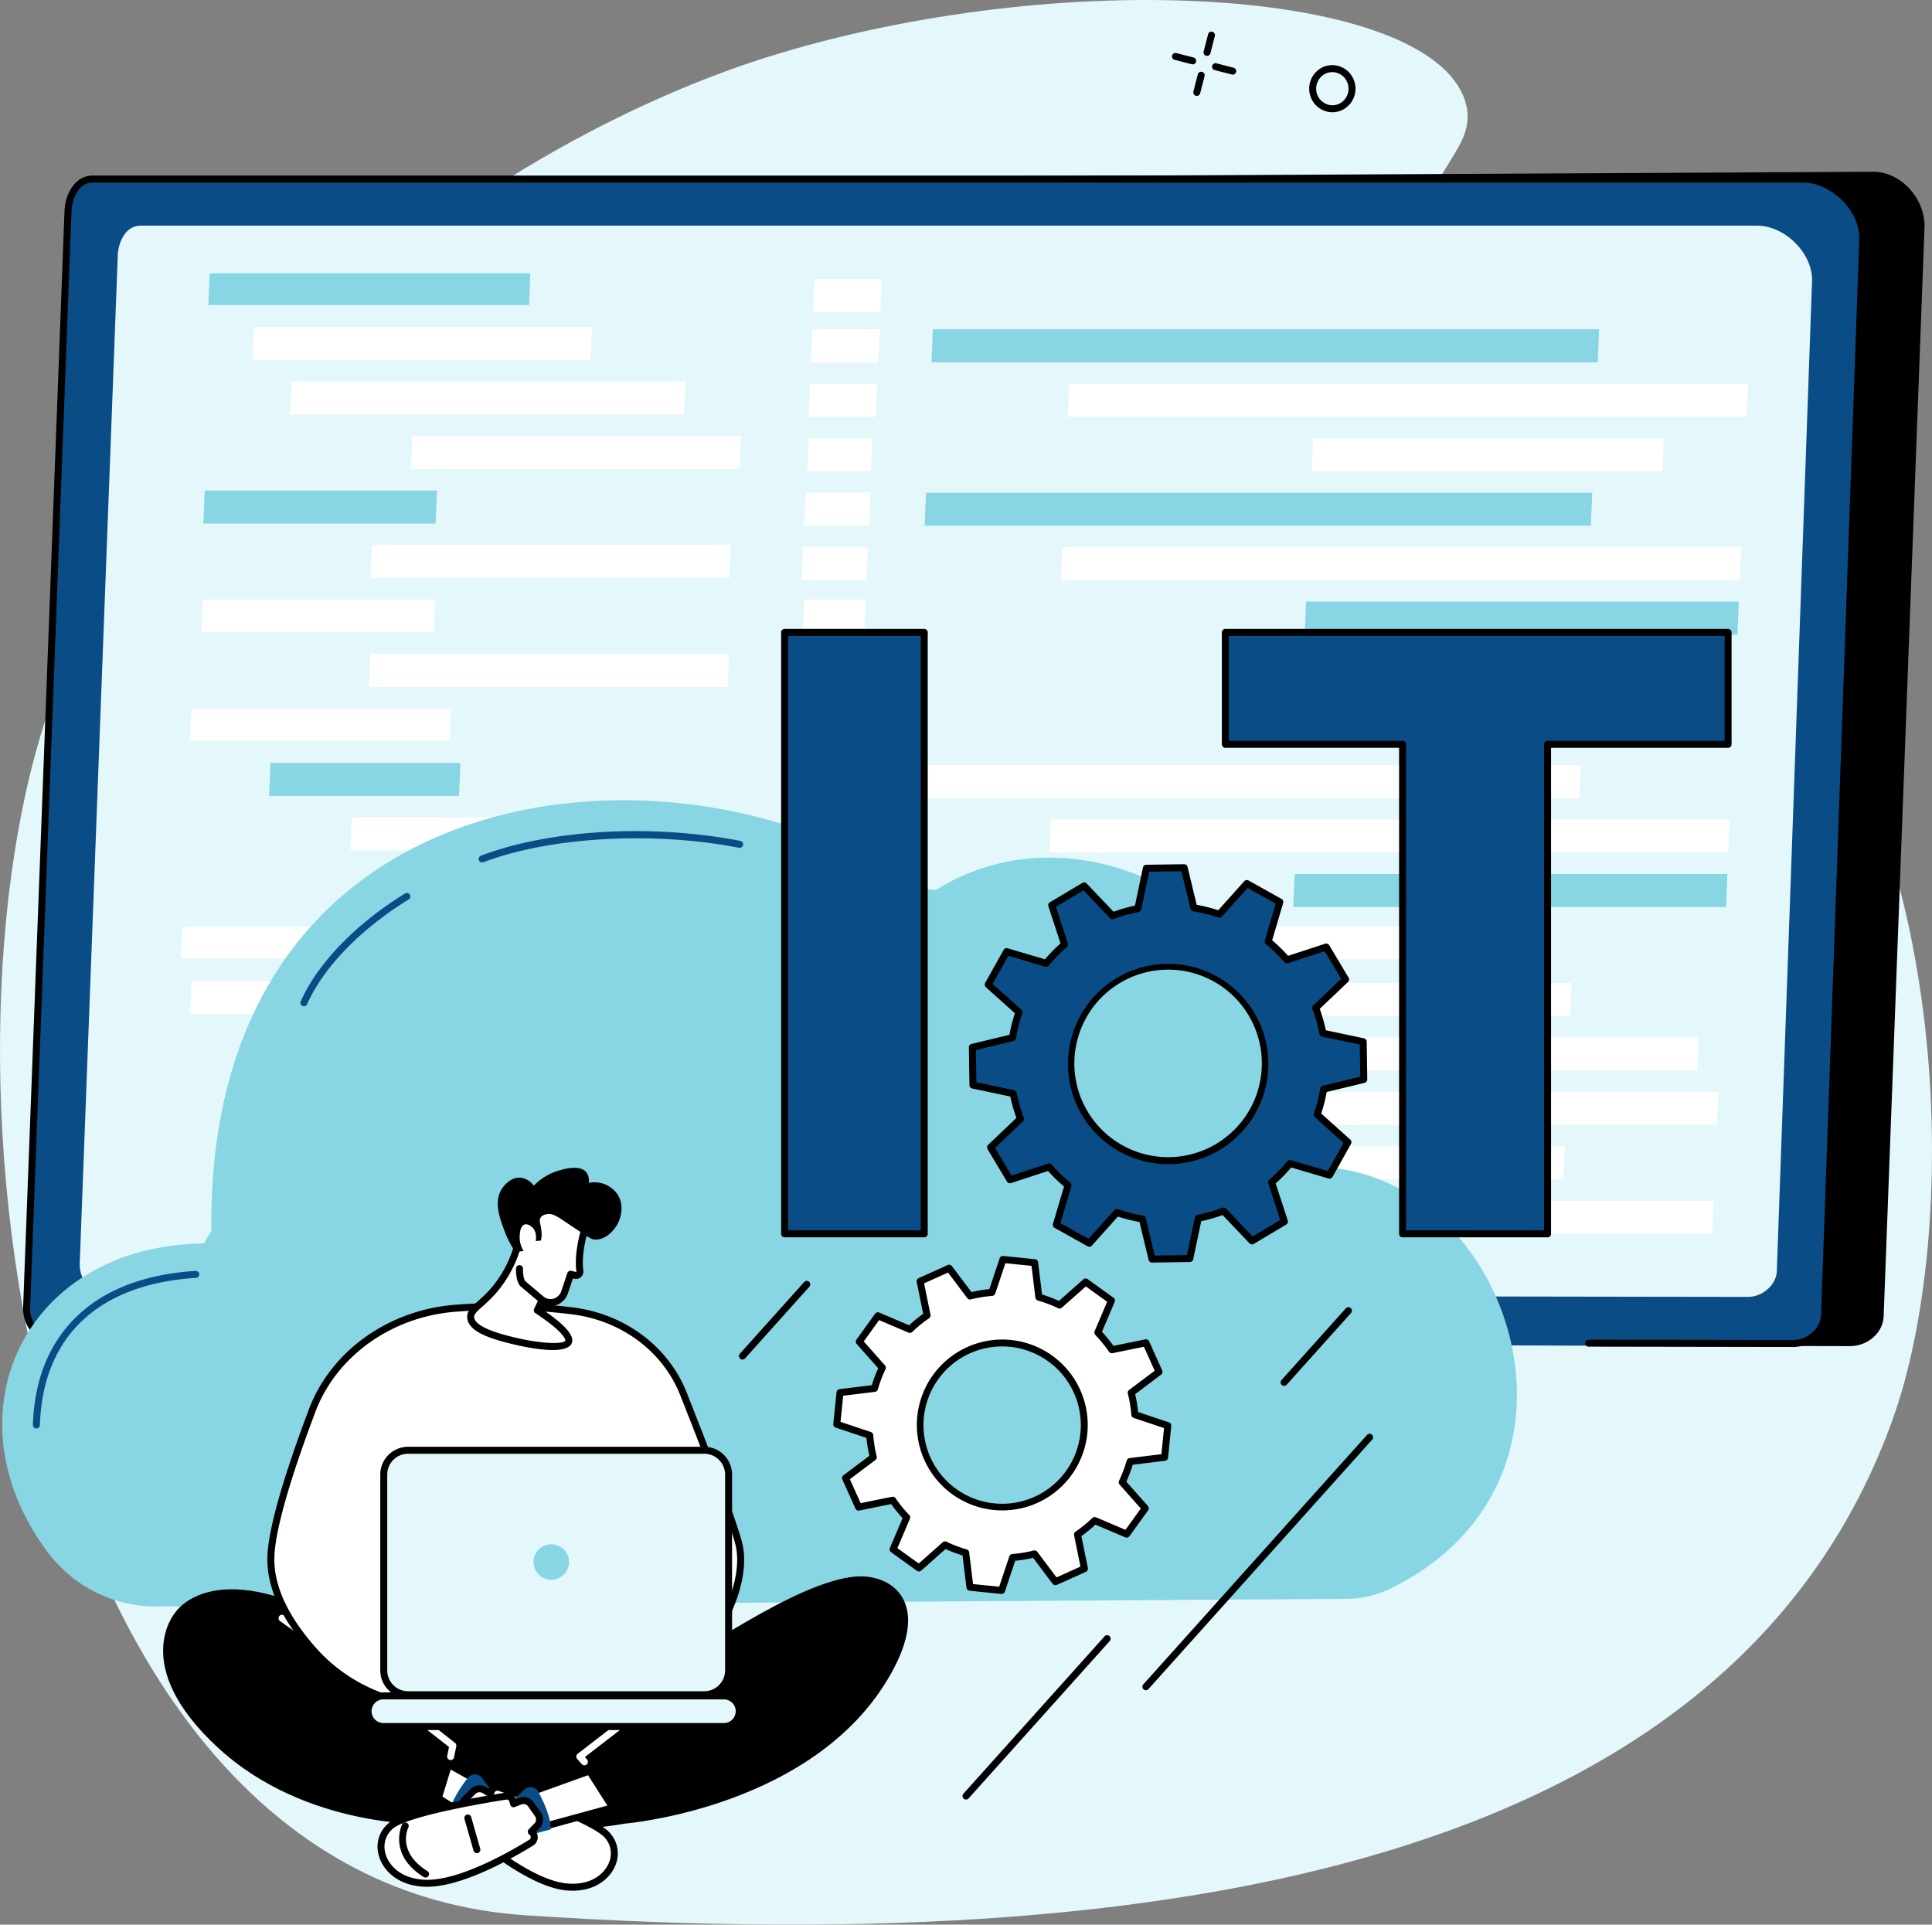 <svg xmlns="http://www.w3.org/2000/svg" width="1487.303" height="1481.667" viewBox="0 0 1487.303 1481.667"><rect x="0" y="0" width="1487.303" height="1481.667" fill="#808080" stroke="none"/><g id="Group_17" data-name="Group 17" transform="translate(7680 3190)"><path id="Path_230" data-name="Path 230" d="M608.616,52C576.467,62.046,433.87,108.681,291.48,232.445c-34.5,29.977-173.916,151.176-233.49,314.109C-43.4,823.879,34.394,1456.726,421.827,1482.6c533.383,35.625,935.276-55.828,1052.536-381.162,52.012-144.279,45.888-440.546-85.124-598.321-105.464-126.981-285.785-187.314-278.809-307.426,3.354-57.836,46.935-73.829,34.853-110.269C1116.623-.99,835.736-18.911,608.616,52" transform="translate(-7697.536 -3198.155)" fill="#e4f7fb"></path><path id="Path_231" data-name="Path 231" d="M36.035,942.666l1359.775,3c11.9,0,22.929-8.8,23.349-20.461L1450.6,86.989c.719-20.324-17.145-40.513-37.62-40.01L69.922,53.971,36.035,942.666" transform="translate(-7651.74 -3102.063)"></path><path id="Path_232" data-name="Path 232" d="M40.734,941.9l1356.978,3c10.861,0,20.308-8.185,20.662-17.878L1449.818,88.8c.337-9.463-3.83-19.523-11.118-26.895-6.791-6.87-15.154-10.549-23.745-10.318L74.432,58.566Zm1356.978,8.376L37.938,947.259a2.675,2.675,0,0,1-1.928-.827,2.7,2.7,0,0,1-.747-1.957L69.15,55.8A2.691,2.691,0,0,1,71.825,53.2l1343.046-6.992c9.951-.258,19.794,3.978,27.641,11.907,8.324,8.4,13.061,19.958,12.682,30.873l-31.458,838.232c-.448,12.707-12.123,23.05-26.025,23.05" transform="translate(-7653.657 -3103.97)"></path><path id="Path_233" data-name="Path 233" d="M1391.13,48.348c23.394,0,46.7,23.46,45.878,46.473l-29.463,828.347c-.421,11.7-12.151,21.6-24.044,21.6L47.881,942.62c-14.269,0-24.9-11.7-24.383-25.74L55.334,73.166c.421-11.7,7.006-24.818,18.9-24.818h1316.9" transform="translate(-7682.824 -3098.653)" fill="#0a4c86"></path><path id="Path_234" data-name="Path 234" d="M1385.364,948.843l-157.556-.257a2.688,2.688,0,0,1,.014-5.377l157.542.257c10.823,0,21-9.057,21.371-19.008L1436.181,96.1c.368-9.992-4.219-20.7-12.609-29.393-8.623-8.947-20.054-14.282-30.575-14.282H76.1c-10.006,0-15.817,11.445-16.211,22.225L28.05,918.376a22.219,22.219,0,0,0,6.15,16.429,21.357,21.357,0,0,0,15.545,6.517l81.12.136a2.681,2.681,0,0,1-.014,5.363L49.745,946.7a26.693,26.693,0,0,1-19.4-8.161,27.607,27.607,0,0,1-7.671-20.364L54.51,74.444c.489-13.278,8.214-27.4,21.587-27.4H1393c12.123,0,24.68,5.811,34.443,15.939,9.381,9.721,14.528,21.872,14.1,33.317L1412.1,924.65c-.476,12.884-12.967,24.194-26.734,24.194" transform="translate(-7684.865 -3101.873)"></path><path id="Path_235" data-name="Path 235" d="M1326.582,58.141c21.517,0,42.969,21.573,42.211,42.739L1341.68,862.944c-.4,10.767-11.174,19.877-22.119,19.877L57.636,880.854c-13.128,0-22.9-10.781-22.428-23.693l29.285-776.2c.394-10.766,6.449-22.822,17.392-22.822h1244.7" transform="translate(-7653.832 -3074.409)" fill="#e4f7fb"></path><path id="Path_236" data-name="Path 236" d="M736.746,106.515H223.852l1.07-25.429H737.806l-1.06,25.429" transform="translate(-7186.782 -3017.606)" fill="#88d5e4"></path><path id="Path_237" data-name="Path 237" d="M776.607,118.592H254.047l1.07-25.443H777.681l-1.074,25.443" transform="translate(-7112.031 -2987.744)" fill="#fff"></path><path id="Path_238" data-name="Path 238" d="M578.143,130.656H308.051l1.057-25.441H579.214l-1.071,25.441" transform="translate(-6978.339 -2957.872)" fill="#fff"></path><path id="Path_239" data-name="Path 239" d="M732.677,203.054H219.8l1.07-25.445H733.751l-1.074,25.445" transform="translate(-7196.82 -2778.654)" fill="#fff"></path><path id="Path_240" data-name="Path 240" d="M772.555,215.1H249.992l1.074-25.427h522.56l-1.07,25.427" transform="translate(-7122.069 -2748.781)" fill="#fff"></path><path id="Path_241" data-name="Path 241" d="M637.1,227.173H304l1.06-25.431H638.171L637.1,227.173" transform="translate(-6988.377 -2718.91)" fill="#88d5e4"></path><path id="Path_242" data-name="Path 242" d="M559.24,238.742H248.445l1.074-25.441H560.314l-1.074,25.441" transform="translate(-7125.899 -2690.295)" fill="#fff"></path><path id="Path_243" data-name="Path 243" d="M735.216,142.712H222.336l1.06-25.431h512.88l-1.06,25.431" transform="translate(-7190.535 -2928.001)" fill="#88d5e4"></path><path id="Path_244" data-name="Path 244" d="M775.1,154.789H252.523l1.074-25.441H776.16l-1.06,25.441" transform="translate(-7115.804 -2898.128)" fill="#fff"></path><path id="Path_245" data-name="Path 245" d="M513.106,178.918H306.023l1.06-25.441h207.1l-1.074,25.441" transform="translate(-6983.359 -2838.395)" fill="#fff"></path><path id="Path_246" data-name="Path 246" d="M530.425,190.976h-207.1l1.074-25.441H531.5l-1.074,25.441" transform="translate(-6940.519 -2808.544)" fill="#fff"></path><path id="Path_247" data-name="Path 247" d="M639.642,166.841H306.527l1.074-25.427H640.7l-1.06,25.427" transform="translate(-6982.111 -2868.258)" fill="#88d5e4"></path><path id="Path_248" data-name="Path 248" d="M730.656,251.312H217.773l1.06-25.441H731.717l-1.06,25.441" transform="translate(-7201.831 -2659.176)" fill="#fff"></path><path id="Path_249" data-name="Path 249" d="M753.717,263.379H247.965l1.07-25.441H754.777l-1.06,25.441" transform="translate(-7127.087 -2629.303)" fill="#fff"></path><path id="Path_250" data-name="Path 250" d="M635.084,275.432H301.969L303.04,250h333.1l-1.057,25.427" transform="translate(-6993.396 -2599.433)" fill="#fff"></path><path id="Path_251" data-name="Path 251" d="M729.144,287.5H216.25l1.074-25.431H730.2l-1.06,25.431" transform="translate(-7205.601 -2569.562)" fill="#fff"></path><path id="Path_252" data-name="Path 252" d="M769.008,299.574H246.445l1.074-25.441h522.56l-1.071,25.441" transform="translate(-7130.851 -2539.699)" fill="#fff"></path><path id="Path_253" data-name="Path 253" d="M243.614,190.125H193.652l1.032-24.437h49.948l-1.018,24.437" transform="translate(-7261.545 -2808.165)" fill="#fff"></path><path id="Path_254" data-name="Path 254" d="M249.2,106.515H197.125L198.2,81.086h52.064l-1.06,25.429" transform="translate(-7252.947 -3017.606)" fill="#fff"></path><path id="Path_255" data-name="Path 255" d="M249.655,95.425H197.59L198.65,70h52.078l-1.074,25.429" transform="translate(-7251.796 -3045.06)" fill="#fff"></path><path id="Path_256" data-name="Path 256" d="M248.289,118.582H196.617l1.074-25.43h51.672l-1.074,25.43" transform="translate(-7254.205 -2987.734)" fill="#fff"></path><path id="Path_257" data-name="Path 257" d="M245.414,130.647H196.359l1.074-25.427h49.051l-1.07,25.427" transform="translate(-7254.843 -2957.862)" fill="#fff"></path><path id="Path_258" data-name="Path 258" d="M245.59,142.726H195.684l1.057-25.445h49.923l-1.074,25.445" transform="translate(-7256.514 -2928.001)" fill="#fff"></path><path id="Path_259" data-name="Path 259" d="M245.018,154.789H195.1l1.07-25.441h49.91l-1.06,25.441" transform="translate(-7257.965 -2898.128)" fill="#fff"></path><path id="Path_260" data-name="Path 260" d="M244.052,178.427H194.594L195.664,153h49.461l-1.074,25.431" transform="translate(-7259.213 -2839.585)" fill="#88d5e4"></path><path id="Path_261" data-name="Path 261" d="M242.656,166.371H195.367l1.074-25.441h47.286l-1.07,25.441" transform="translate(-7257.299 -2869.456)" fill="#fff"></path><path id="Path_262" data-name="Path 262" d="M242.085,226.773H192.109l1.032-24.437h49.976l-1.032,24.437" transform="translate(-7265.365 -2717.44)" fill="#fff"></path><path id="Path_263" data-name="Path 263" d="M242.537,215.072H193.051l1.07-25.427H243.6l-1.06,25.427" transform="translate(-7263.033 -2748.857)" fill="#fff"></path><path id="Path_264" data-name="Path 264" d="M241.117,203.009H193.828l1.06-25.427h47.3l-1.07,25.427" transform="translate(-7261.109 -2778.72)" fill="#fff"></path><path id="Path_265" data-name="Path 265" d="M239.075,298.148H189.113l1.032-24.437h49.962l-1.032,24.437" transform="translate(-7272.781 -2540.744)" fill="#fff"></path><path id="Path_266" data-name="Path 266" d="M240.879,238.683H191.824l1.074-25.445h49.051l-1.07,25.445" transform="translate(-7266.07 -2690.451)" fill="#fff"></path><path id="Path_267" data-name="Path 267" d="M241.051,250.733H191.145l1.057-25.427h49.923l-1.074,25.427" transform="translate(-7267.751 -2660.578)" fill="#fff"></path><path id="Path_268" data-name="Path 268" d="M240.469,262.8H190.563l1.057-25.431h49.92l-1.07,25.431" transform="translate(-7269.192 -2630.707)" fill="#fff"></path><path id="Path_269" data-name="Path 269" d="M239.527,286.448H190.055l1.07-25.427H240.6l-1.074,25.427" transform="translate(-7270.449 -2572.162)" fill="#fff"></path><path id="Path_270" data-name="Path 270" d="M238.121,274.394H190.832l1.06-25.445h47.286l-1.057,25.445" transform="translate(-7268.526 -2602.044)" fill="#fff"></path><path id="Path_271" data-name="Path 271" d="M310.574,93.117H63.684L64.715,68.68H311.606l-1.032,24.438" transform="translate(-7583.294 -3048.319)" fill="#88d5e4"></path><path id="Path_272" data-name="Path 272" d="M333.709,106.03H73.473L74.531,80.6H334.78l-1.07,25.429" transform="translate(-7559.06 -3018.805)" fill="#fff"></path><path id="Path_273" data-name="Path 273" d="M385.013,118.1H81.82l1.059-25.429H386.07L385.013,118.1" transform="translate(-7538.395 -2988.933)" fill="#fff"></path><path id="Path_274" data-name="Path 274" d="M361.6,130.175H108.574l1.074-25.445H362.661l-1.06,25.445" transform="translate(-7472.164 -2959.073)" fill="#fff"></path><path id="Path_275" data-name="Path 275" d="M259.612,189.64H59.629L60.661,165.2H260.63l-1.018,24.437" transform="translate(-7593.332 -2809.366)" fill="#fff"></path><path id="Path_276" data-name="Path 276" d="M223.37,202.557H77.137l1.073-25.427H224.444l-1.074,25.427" transform="translate(-7549.99 -2779.842)" fill="#88d5e4"></path><path id="Path_277" data-name="Path 277" d="M235.12,214.622H95.133l1.059-25.431H236.18l-1.06,25.431" transform="translate(-7505.438 -2749.981)" fill="#fff"></path><path id="Path_278" data-name="Path 278" d="M289.386,226.7H112.238l1.074-25.441H290.46L289.386,226.7" transform="translate(-7463.093 -2720.108)" fill="#fff"></path><path id="Path_279" data-name="Path 279" d="M241.365,142.238H62.574L63.647,116.8H242.436l-1.07,25.441" transform="translate(-7586.041 -2929.2)" fill="#88d5e4"></path><path id="Path_280" data-name="Path 280" d="M375.863,154.3H99.594l1.072-25.431H376.937L375.863,154.3" transform="translate(-7494.395 -2899.319)" fill="#fff"></path><path id="Path_281" data-name="Path 281" d="M241,166.351H62.2l1.073-25.441H242.065L241,166.351" transform="translate(-7586.959 -2869.506)" fill="#fff"></path><path id="Path_282" data-name="Path 282" d="M375.5,178.418H99.227l1.059-25.441H376.567l-1.07,25.441" transform="translate(-7495.304 -2839.633)" fill="#fff"></path><path id="Path_283" data-name="Path 283" d="M279.906,237.892H57.605l1.018-24.423H280.939l-1.032,24.423" transform="translate(-7598.341 -2689.879)" fill="#fff"></path><path id="Path_284" data-name="Path 284" d="M422.695,250.828H59.672l1.073-25.441H423.769l-1.074,25.441" transform="translate(-7593.226 -2660.375)" fill="#fff"></path><path id="Path_285" data-name="Path 285" d="M313.359,262.884H104.934L106,237.457H314.419l-1.06,25.427" transform="translate(-7481.175 -2630.494)" fill="#fff"></path><path id="Path_286" data-name="Path 286" d="M313.007,287.027H72.945l1.073-25.441h240.06l-1.07,25.441" transform="translate(-7560.366 -2570.76)" fill="#fff"></path><path id="Path_287" data-name="Path 287" d="M320.32,274h-199.9l1.06-25.431H321.391L320.32,274" transform="translate(-7442.843 -2602.993)" fill="#fff"></path><path id="Path_288" data-name="Path 288" d="M289.725,299.083H100.59l1.06-25.431H290.8l-1.07,25.431" transform="translate(-7491.929 -2540.89)" fill="#fff"></path><path id="Path_289" data-name="Path 289" d="M53.22,764.559c-79-105.342-18.98-236.233,120-237.929l5.784-9.652c-3.856-368.5,377.753-385.343,538.27-264.309l19.293,1.925c129.275-81.023,314.472,48.224,264.319,198.721l11.581,15.439c157.9-18.1,254.657,235.375,73.818,323.814a79.474,79.474,0,0,1-34.433,7.643l-914.474,5.877a104.31,104.31,0,0,1-84.161-41.53" transform="translate(-7696.323 -2759.341)" fill="#88d5e4"></path><path id="Path_290" data-name="Path 290" d="M126.243,216.378a2.685,2.685,0,0,1-.949-5.2c52.933-20.158,131.339-24.642,199.736-11.4a2.689,2.689,0,0,1-1,5.283c-66.457-12.874-145.555-8.38-196.82,11.146a2.622,2.622,0,0,1-.963.174" transform="translate(-7435.078 -2742.413)" fill="#0a4c86"></path><path id="Path_291" data-name="Path 291" d="M27.51,410.958h-.1a2.7,2.7,0,0,1-2.593-2.784c1.113-33.766,11.825-61.191,31.824-81.527,21.587-21.955,53.016-34.391,93.42-36.984a2.73,2.73,0,0,1,2.851,2.5,2.686,2.686,0,0,1-2.512,2.85C75.15,299.846,32.452,340.1,30.2,408.351a2.7,2.7,0,0,1-2.688,2.607" transform="translate(-7679.505 -2501.264)" fill="#0a4c86"></path><path id="Path_292" data-name="Path 292" d="M86.765,293.145a2.559,2.559,0,0,1-1.086-.233,2.669,2.669,0,0,1-1.371-3.528c13.006-29.341,42.25-59.6,80.225-83.022a2.689,2.689,0,1,1,2.822,4.577c-37.077,22.862-65.561,52.242-78.133,80.616a2.676,2.676,0,0,1-2.457,1.588" transform="translate(-7532.804 -2708.461)" fill="#0a4c86"></path><path id="Path_293" data-name="Path 293" d="M447.869,312.642A74.87,74.87,0,1,1,345.2,286.71,74.861,74.861,0,0,1,447.869,312.642Zm-128.91-98.293L293.99,229.255l9.871,30.193a120.36,120.36,0,0,0-14.146,14.514l-30.425-9-14.187,25.4,23.665,21.219a123.663,123.663,0,0,0-4.956,19.606l-30.9,7.441.434,29.094,31.051,6.531a120.166,120.166,0,0,0,5.551,19.481L246.92,415.606l14.907,24.983,30.182-9.871a121.125,121.125,0,0,0,14.514,14.146l-9,30.425,25.4,14.174,21.219-23.651a123.452,123.452,0,0,0,19.62,4.956l7.438,30.888,29.08-.421,6.531-31.037a121.176,121.176,0,0,0,19.484-5.564l21.886,23.026,24.979-14.907-9.885-30.2a119.731,119.731,0,0,0,14.149-14.5l30.425,8.988,14.173-25.389-23.651-21.219a120.865,120.865,0,0,0,4.956-19.62l30.888-7.438-.41-29.08-31.047-6.531a121.007,121.007,0,0,0-5.568-19.5l23.04-21.886-14.907-24.965-30.193,9.871a121.8,121.8,0,0,0-14.514-14.135l8.988-30.425-25.389-14.187L423,236.206a120.511,120.511,0,0,0-19.62-4.956l-7.441-30.9-29.066.421-6.545,31.048a119.832,119.832,0,0,0-19.481,5.568l-21.886-23.04" transform="translate(-7164.357 -2722.351)" fill="#0a4c86"></path><path id="Path_294" data-name="Path 294" d="M385.366,280.754a72.171,72.171,0,1,0,62.1,35.176A71.867,71.867,0,0,0,385.366,280.754Zm.257,149.75a77.967,77.967,0,0,1-19.13-2.391,77.13,77.13,0,1,1,19.13,2.391Zm-39.577,34.537a2.8,2.8,0,0,1,.869.136,118.478,118.478,0,0,0,19.2,4.848,2.693,2.693,0,0,1,2.158,2.023l6.937,28.809L400,500.488l6.093-28.931a2.691,2.691,0,0,1,2.12-2.092,117.68,117.68,0,0,0,19.046-5.429,2.728,2.728,0,0,1,2.906.65l20.405,21.479,21.26-12.693-9.19-28.159a2.678,2.678,0,0,1,.789-2.864,117.731,117.731,0,0,0,13.833-14.187,2.661,2.661,0,0,1,2.822-.869l28.378,8.39,12.081-21.653-22.063-19.783a2.688,2.688,0,0,1-.744-2.878,117.639,117.639,0,0,0,4.845-19.182,2.705,2.705,0,0,1,2.023-2.172l28.809-6.941-.351-24.788L504.107,332.3a2.75,2.75,0,0,1-2.092-2.106,114.739,114.739,0,0,0-5.429-19.06,2.7,2.7,0,0,1,.664-2.892l21.479-20.405-12.71-21.288-28.142,9.217a2.707,2.707,0,0,1-2.864-.8,119.612,119.612,0,0,0-14.187-13.836,2.674,2.674,0,0,1-.869-2.836l8.376-28.361L446.69,217.853,426.91,239.9a2.678,2.678,0,0,1-2.867.747,119.123,119.123,0,0,0-19.2-4.835,2.7,2.7,0,0,1-2.172-2.023l-6.937-28.809-24.778.351-6.1,28.948a2.72,2.72,0,0,1-2.117,2.089,117.933,117.933,0,0,0-19.064,5.432,2.685,2.685,0,0,1-2.892-.667L320.4,219.67l-21.288,12.71,9.207,28.142a2.666,2.666,0,0,1-.789,2.867,117.143,117.143,0,0,0-13.822,14.187,2.7,2.7,0,0,1-2.836.869l-28.375-8.38-12.085,21.643,22.063,19.78a2.673,2.673,0,0,1,.747,2.867,118.528,118.528,0,0,0-4.849,19.2,2.665,2.665,0,0,1-2.023,2.158l-28.809,6.937.368,24.791,28.945,6.1a2.653,2.653,0,0,1,2.078,2.117,118.83,118.83,0,0,0,5.429,19.05,2.7,2.7,0,0,1-.65,2.892L252.234,418l12.707,21.288,28.145-9.217a2.707,2.707,0,0,1,2.864.8A119.585,119.585,0,0,0,310.137,444.7a2.687,2.687,0,0,1,.883,2.84L302.63,475.9l21.629,12.085,19.794-22.049A2.657,2.657,0,0,1,346.047,465.041ZM373.1,506.247A2.677,2.677,0,0,1,370.5,504.2l-7.031-29.178a125.374,125.374,0,0,1-16.606-4.181l-20.037,22.334a2.666,2.666,0,0,1-3.3.542l-25.389-14.174a2.675,2.675,0,0,1-1.276-3.1l8.5-28.74a122.458,122.458,0,0,1-12.272-11.963l-28.51,9.315a2.7,2.7,0,0,1-3.152-1.168l-14.907-24.979a2.7,2.7,0,0,1,.462-3.326l21.736-20.666a124.978,124.978,0,0,1-4.7-16.5l-29.327-6.162a2.721,2.721,0,0,1-2.131-2.593l-.42-29.084a2.677,2.677,0,0,1,2.061-2.645l29.178-7.021a124.165,124.165,0,0,1,4.2-16.6l-22.348-20.04a2.691,2.691,0,0,1-.556-3.312l14.187-25.389a2.7,2.7,0,0,1,3.111-1.276l28.726,8.487a124.092,124.092,0,0,1,11.977-12.276L293.343,232a2.674,2.674,0,0,1,1.168-3.135l24.979-14.907a2.66,2.66,0,0,1,3.316.462l20.676,21.736a125.476,125.476,0,0,1,16.481-4.713l6.176-29.31A2.674,2.674,0,0,1,368.732,200l29.084-.421a2.726,2.726,0,0,1,2.645,2.065l7.035,29.164a126.9,126.9,0,0,1,16.6,4.205l20.026-22.345a2.688,2.688,0,0,1,3.312-.556L472.826,226.3a2.686,2.686,0,0,1,1.262,3.093L465.6,258.135a121.928,121.928,0,0,1,12.286,11.973l28.5-9.325a2.688,2.688,0,0,1,3.149,1.164l14.907,24.983a2.7,2.7,0,0,1-.462,3.326l-21.747,20.662a121.726,121.726,0,0,1,4.709,16.5l29.327,6.166a2.7,2.7,0,0,1,2.13,2.579l.421,29.094a2.7,2.7,0,0,1-2.064,2.648l-29.174,7.017a124.677,124.677,0,0,1-4.181,16.606l22.331,20.037a2.688,2.688,0,0,1,.556,3.312L512.1,440.263a2.7,2.7,0,0,1-3.093,1.276l-28.743-8.5a124.473,124.473,0,0,1-11.96,12.286l9.315,28.51a2.706,2.706,0,0,1-1.182,3.138l-24.969,14.893a2.679,2.679,0,0,1-3.326-.448L427.48,469.684A125.627,125.627,0,0,1,411,474.394l-6.18,29.3a2.681,2.681,0,0,1-2.593,2.144l-29.08.41H373.1" transform="translate(-7166.262 -2724.267)"></path><path id="Path_295" data-name="Path 295" d="M387.819,388.613a63.106,63.106,0,1,1-83.442-31.621A63.1,63.1,0,0,1,387.819,388.613Zm-98.443-94.752-22.348,10.076,5.363,26.23a101.209,101.209,0,0,0-13.252,10.778l-24.614-10.454L220.2,350.381l17.76,20.04a104.91,104.91,0,0,0-6.044,15.953l-26.581,3.243-2.457,24.4,25.361,8.456a101.6,101.6,0,0,0,2.784,16.864l-21.4,16.089,10.062,22.359,26.244-5.363A102.01,102.01,0,0,0,256.7,485.673l-10.455,24.614,19.891,14.323,20.04-17.757a103.1,103.1,0,0,0,15.953,6.041l3.257,26.581,24.385,2.457,8.47-25.358a100.6,100.6,0,0,0,16.85-2.784l16.089,21.4,22.359-10.062L388.184,498.9a102.16,102.16,0,0,0,13.238-10.8l24.614,10.469L440.36,478.68,422.6,458.629a101.426,101.426,0,0,0,6.041-15.953l26.581-3.232,2.457-24.4-25.358-8.474a101.823,101.823,0,0,0-2.77-16.85l21.382-16.1-10.062-22.348-26.227,5.349a101.461,101.461,0,0,0-10.8-13.239l10.468-24.614L394.43,304.451l-20.051,17.76a101.272,101.272,0,0,0-15.953-6.044l-3.232-26.581-24.4-2.457-8.474,25.361a100.307,100.307,0,0,0-16.85,2.784l-16.1-21.413" transform="translate(-7238.702 -2507.526)" fill="#fff"></path><path id="Path_296" data-name="Path 296" d="M332.168,355.991a60.559,60.559,0,1,0,21.438,3.948A60.261,60.261,0,0,0,332.168,355.991Zm.125,126.234a65.771,65.771,0,1,1,26.922-5.8A65.907,65.907,0,0,1,332.293,482.225ZM309.7,538.933l20.12,2.023,7.778-23.325a2.7,2.7,0,0,1,2.35-1.832,98.739,98.739,0,0,0,16.4-2.7,2.677,2.677,0,0,1,2.8.991l14.8,19.686,18.438-8.31-4.914-24.124a2.7,2.7,0,0,1,1.112-2.756,98.306,98.306,0,0,0,12.9-10.5,2.7,2.7,0,0,1,2.919-.542l22.63,9.627,11.813-16.4-16.332-18.438a2.7,2.7,0,0,1-.424-2.944,101.714,101.714,0,0,0,5.895-15.532,2.68,2.68,0,0,1,2.252-1.929l24.451-2.986,2.037-20.106-23.339-7.8a2.689,2.689,0,0,1-1.818-2.346,100.423,100.423,0,0,0-2.7-16.4,2.678,2.678,0,0,1,.977-2.8l19.686-14.81-8.3-18.438-24.138,4.928a2.71,2.71,0,0,1-2.756-1.112,99.2,99.2,0,0,0-10.5-12.9,2.7,2.7,0,0,1-.542-2.92l9.627-22.633-16.4-11.81-18.438,16.332a2.688,2.688,0,0,1-2.944.407,100.4,100.4,0,0,0-15.532-5.877,2.7,2.7,0,0,1-1.929-2.256l-2.972-24.451-20.12-2.023-7.8,23.325a2.705,2.705,0,0,1-2.332,1.832,98.741,98.741,0,0,0-16.415,2.69,2.686,2.686,0,0,1-2.8-.99L290.437,299.1,272,307.413l4.928,24.138a2.684,2.684,0,0,1-1.112,2.756,98.033,98.033,0,0,0-12.888,10.5,2.714,2.714,0,0,1-2.93.542l-22.633-9.638-11.81,16.412,16.332,18.438a2.7,2.7,0,0,1,.421,2.947,97.822,97.822,0,0,0-5.881,15.529,2.69,2.69,0,0,1-2.266,1.915l-24.451,3-2.037,20.106,23.339,7.792a2.71,2.71,0,0,1,1.832,2.336,99.965,99.965,0,0,0,2.69,16.412,2.659,2.659,0,0,1-.991,2.8l-19.675,14.813,8.31,18.424,24.124-4.914a2.682,2.682,0,0,1,2.756,1.112,98.374,98.374,0,0,0,10.5,12.9,2.641,2.641,0,0,1,.528,2.906l-9.624,22.644,16.426,11.8,18.424-16.332a2.73,2.73,0,0,1,2.947-.41,99.785,99.785,0,0,0,15.529,5.895,2.7,2.7,0,0,1,1.929,2.252Zm21.98,7.6a1.573,1.573,0,0,1-.257-.014l-24.413-2.457a2.682,2.682,0,0,1-2.388-2.349l-3.031-24.844a105.423,105.423,0,0,1-13.044-4.928l-18.723,16.589a2.7,2.7,0,0,1-3.354.163l-19.891-14.323a2.711,2.711,0,0,1-.907-3.232l9.787-22.984a103.669,103.669,0,0,1-8.811-10.82l-24.506,4.995a2.7,2.7,0,0,1-2.986-1.533l-10.076-22.348a2.707,2.707,0,0,1,.831-3.257l20-15.032a106.016,106.016,0,0,1-2.28-13.777l-23.69-7.917a2.673,2.673,0,0,1-1.821-2.808l2.471-24.4a2.649,2.649,0,0,1,2.336-2.388l24.833-3.041A107.116,107.116,0,0,1,236.7,372.8l-16.593-18.723a2.7,2.7,0,0,1-.163-3.354l14.323-19.891a2.688,2.688,0,0,1,3.232-.907l22.97,9.773a105.394,105.394,0,0,1,10.851-8.8l-5.012-24.506a2.7,2.7,0,0,1,1.536-3l22.345-10.062a2.689,2.689,0,0,1,3.246.831l15.042,19.985a103.071,103.071,0,0,1,13.781-2.27l7.9-23.69a2.691,2.691,0,0,1,2.826-1.821l24.381,2.457a2.678,2.678,0,0,1,2.405,2.349l3.041,24.833a107.56,107.56,0,0,1,13.034,4.942l18.72-16.592a2.7,2.7,0,0,1,3.354-.177L417.81,318.5a2.675,2.675,0,0,1,.9,3.232l-9.763,22.984a105.232,105.232,0,0,1,8.811,10.837l24.506-5a2.691,2.691,0,0,1,2.989,1.536l10.058,22.345a2.666,2.666,0,0,1-.841,3.246L434.5,392.728a106.1,106.1,0,0,1,2.266,13.767l23.693,7.914a2.684,2.684,0,0,1,1.818,2.826l-2.457,24.381a2.71,2.71,0,0,1-2.349,2.405l-24.83,3.027a106.1,106.1,0,0,1-4.942,13.034l16.589,18.723a2.714,2.714,0,0,1,.177,3.364L430.124,502.06a2.706,2.706,0,0,1-3.232.9l-22.984-9.777a103.578,103.578,0,0,1-10.82,8.811l4.994,24.506a2.684,2.684,0,0,1-1.533,2.989L374.2,539.559a2.686,2.686,0,0,1-3.243-.841l-15.046-19.985A103.277,103.277,0,0,1,342.136,521l-7.917,23.693a2.662,2.662,0,0,1-2.537,1.846" transform="translate(-7240.618 -2509.442)"></path><path id="Path_297" data-name="Path 297" d="M298.824,611.246h-107.5V148.23h107.5V611.246" transform="translate(-7267.308 -2851.384)" fill="#0a4c86"></path><path id="Path_298" data-name="Path 298" d="M195.918,610.487h102.12V152.82H195.918Zm104.81,5.363h-107.5a2.682,2.682,0,0,1-2.673-2.69V150.144a2.681,2.681,0,0,1,2.673-2.687h107.5a2.672,2.672,0,0,1,2.673,2.687V613.159a2.673,2.673,0,0,1-2.673,2.69" transform="translate(-7269.211 -2853.298)"></path><path id="Path_299" data-name="Path 299" d="M675.964,234.408H536.982V611.253H425.366V234.408H288.949V148.227H675.964v86.181" transform="translate(-7025.628 -2851.392)" fill="#0a4c86"></path><path id="Path_300" data-name="Path 300" d="M429.966,610.487H536.215V236.314a2.675,2.675,0,0,1,2.69-2.673H675.2V152.834H293.535v80.808H427.276a2.684,2.684,0,0,1,2.69,2.673Zm108.939,5.363H427.276a2.675,2.675,0,0,1-2.673-2.69V239H290.859a2.687,2.687,0,0,1-2.687-2.69V150.144a2.677,2.677,0,0,1,2.687-2.687H677.887a2.681,2.681,0,0,1,2.673,2.687v86.171a2.691,2.691,0,0,1-2.673,2.69h-136.3V613.159a2.687,2.687,0,0,1-2.687,2.69" transform="translate(-7027.551 -2853.298)"></path><path id="Path_301" data-name="Path 301" d="M95.854,489.189C27.4,426.086,62.835,385.4,62.835,385.4s30.574-49.541,137.87,15.216S411.873,441.292,435.361,431.6s105.557-70.735,151.814-74.155c25.726-1.915,56.548,17.43,29.515,69.741-55.867,108.15-207.639,120.492-207.639,120.492s-73.571,13.822-149.138.434c0,0-95.62,4.167-164.06-58.922" transform="translate(-7608.092 -2333.774)"></path><path id="Path_302" data-name="Path 302" d="M122.557,398.977l24.235,13.548-12.1,25.142-20.065-12.842,7.928-25.848" transform="translate(-7457.174 -2230.636)" fill="#fff"></path><path id="Path_303" data-name="Path 303" d="M119.7,425.594l15.79,10.1,9.693-20.134-19.13-10.712Zm16.9,16.686a2.751,2.751,0,0,1-1.453-.421L115.1,429a2.666,2.666,0,0,1-1.126-3.041L121.9,400.1a2.686,2.686,0,0,1,3.882-1.547l24.235,13.562a2.685,2.685,0,0,1,1.112,3.5l-12.109,25.143a2.7,2.7,0,0,1-1.686,1.425,2.645,2.645,0,0,1-.733.1" transform="translate(-7459.085 -2232.559)"></path><path id="Path_304" data-name="Path 304" d="M131.243,403.865a6.893,6.893,0,0,1,11,.108l11.768,15.967-15.9,20.475-21.045-9.68c1.439-9.085,8.811-19.946,14.173-26.87" transform="translate(-7451.131 -2225.18)" fill="#0a4c86"></path><path id="Path_305" data-name="Path 305" d="M121.911,413.854l6.423-6.5a7.1,7.1,0,0,1,8.745-1.088l4.56,2.77.991-2.131a4.972,4.972,0,0,1,6.082-2.635c14.664,4.9,63.35,21.667,79.64,33.738,19.265,14.281,5.582,46.038-28.02,42.792-26.623-2.565-63.009-32.257-76.967-44.474a4.972,4.972,0,0,1,1.289-8.3l.028-.014-3.556-5.12a7.077,7.077,0,0,1,.785-9.04" transform="translate(-7444.242 -2218.17)" fill="#fff"></path><path id="Path_306" data-name="Path 306" d="M123.822,415.767h.014Zm11.473-5.947a4.457,4.457,0,0,0-3.135,1.317l-6.437,6.5a4.446,4.446,0,0,0-.476,5.648l3.545,5.106a2.609,2.609,0,0,1,.379,2.28,2.673,2.673,0,0,1-1.519,1.724,2.254,2.254,0,0,0-1.359,1.766,2.225,2.225,0,0,0,.747,2.051c14.107,12.352,49.718,41.339,75.459,43.824,18.737,1.8,29.244-7.643,32.556-16.28a18.053,18.053,0,0,0-6.4-21.681c-15.963-11.81-64.42-28.524-78.893-33.345a2.3,2.3,0,0,0-2.8,1.209l-.977,2.131a2.641,2.641,0,0,1-1.654,1.439,2.6,2.6,0,0,1-2.172-.271l-4.563-2.77A4.466,4.466,0,0,0,135.3,409.821Zm71.792,75.81c-1.64,0-3.34-.08-5.088-.243-27.318-2.635-63.989-32.434-78.5-45.127a7.612,7.612,0,0,1-2.513-6.927,7.726,7.726,0,0,1,1.915-4.018l-2.065-2.972a9.79,9.79,0,0,1,1.074-12.477l6.419-6.5a9.781,9.781,0,0,1,12.057-1.481l2.023,1.223a7.621,7.621,0,0,1,9.068-3.465c14.664,4.89,63.784,21.834,80.387,34.12a23.545,23.545,0,0,1,8.2,27.94c-3.667,9.544-14.406,19.929-32.98,19.929" transform="translate(-7446.153 -2220.083)"></path><path id="Path_307" data-name="Path 307" d="M134.382,437.726a2.69,2.69,0,0,1-2.429-3.844l10.886-22.876a2.682,2.682,0,1,1,4.848,2.294l-10.875,22.89a2.672,2.672,0,0,1-2.429,1.536" transform="translate(-7414.922 -2204.665)"></path><path id="Path_308" data-name="Path 308" d="M151.428,468.05a2.7,2.7,0,0,1-2.023-.9l-3.556-4.032a2.682,2.682,0,0,1-.65-2.051,2.648,2.648,0,0,1,1.029-1.859L259.376,371.9a2.686,2.686,0,1,1,3.284,4.251L151.782,461.71l1.658,1.887a2.673,2.673,0,0,1-2.012,4.452" transform="translate(-7381.534 -2299.059)" fill="#fff"></path><path id="Path_309" data-name="Path 309" d="M183.186,400.422,133.93,418.113l7.792,26.8,59.464-16.224-18-28.267" transform="translate(-7409.393 -2227.058)" fill="#fff"></path><path id="Path_310" data-name="Path 310" d="M139.132,421.706l6.34,21.83,53.409-14.566-14.893-23.38Zm4.508,27.8a2.679,2.679,0,0,1-2.579-1.939l-7.792-26.8a2.659,2.659,0,0,1,1.668-3.274l49.256-17.691a2.685,2.685,0,0,1,3.177,1.1l18,28.253a2.71,2.71,0,0,1-1.564,4.046l-59.464,16.21a3.4,3.4,0,0,1-.706.094" transform="translate(-7411.31 -2228.969)"></path><path id="Path_311" data-name="Path 311" d="M154.67,407.651a6.9,6.9,0,0,0-10.875-1.71l-14.24,13.805,12.314,22.824,22.345-6.082c.083-9.207-5.4-21.128-9.544-28.837" transform="translate(-7420.223 -2218.185)" fill="#0a4c86"></path><path id="Path_312" data-name="Path 312" d="M222.653,419.894l-5.269-7.466a7.1,7.1,0,0,0-8.442-2.5l-4.956,1.981-.626-2.266a4.976,4.976,0,0,0-5.564-3.6c-15.275,2.416-66.064,10.941-84.109,20.162-21.354,10.9-13.086,44.477,20.582,46.809,26.693,1.863,67.475-21.437,83.251-31.183a4.968,4.968,0,0,0,.1-8.39l-.028-.014,4.344-4.466a7.136,7.136,0,0,0,.719-9.071" transform="translate(-7488.599 -2213.283)" fill="#fff"></path><path id="Path_313" data-name="Path 313" d="M200.478,410.587a1.512,1.512,0,0,0-.351.042C185.056,413,134.5,421.49,116.82,430.516a18.082,18.082,0,0,0-9.885,20.339c1.859,9.068,10.674,20.106,29.435,21.41,25.824,1.8,65.7-20.937,81.649-30.79a2.224,2.224,0,0,0,1.074-1.915,2.278,2.278,0,0,0-1.032-1.957,2.7,2.7,0,0,1-.49-4.139l4.344-4.452a4.4,4.4,0,0,0,.448-5.634l-5.266-7.483a4.4,4.4,0,0,0-5.255-1.547l-4.956,1.967a2.661,2.661,0,0,1-3.583-1.776l-.626-2.27A2.289,2.289,0,0,0,200.478,410.587Zm-61.244,67.149c-1.1,0-2.172-.042-3.243-.108-21.764-1.508-32.083-14.785-34.308-25.688a23.525,23.525,0,0,1,12.679-26.2c18.4-9.395,69.648-18,84.923-20.433a7.66,7.66,0,0,1,8.376,4.928l2.2-.883a9.761,9.761,0,0,1,11.633,3.462l5.269,7.469a9.789,9.789,0,0,1-1,12.477l-2.527,2.593a7.657,7.657,0,0,1-2.388,10.684c-15.762,9.749-54.334,31.7-81.611,31.7" transform="translate(-7490.51 -2215.202)"></path><path id="Path_314" data-name="Path 314" d="M130.042,439.805a2.668,2.668,0,0,1-2.579-1.943L120.484,413.5a2.688,2.688,0,0,1,5.172-1.467l6.965,24.357a2.7,2.7,0,0,1-1.846,3.326,2.794,2.794,0,0,1-.733.094" transform="translate(-7442.923 -2203.162)"></path><path id="Path_315" data-name="Path 315" d="M126.273,454.242a2.74,2.74,0,0,1-1.425-.407c-27.9-17.472-16.714-40.31-16.6-40.539a2.714,2.714,0,0,1,3.625-1.182,2.68,2.68,0,0,1,1.164,3.611c-.379.775-8.96,18.765,14.664,33.55a2.687,2.687,0,0,1-1.425,4.967" transform="translate(-7478.688 -2198.823)"></path><path id="Path_316" data-name="Path 316" d="M211.688,477.661a3.819,3.819,0,0,1-.546-.056,2.69,2.69,0,0,1-2.089-3.177l1.383-6.8c-5.933-4.709-32.149-25.4-73.136-55.554C90.665,377.779,80.51,370.8,80.414,370.731a2.681,2.681,0,1,1,3.028-4.424c.109.066,10.332,7.087,57.035,41.436,46.732,34.36,74.318,56.5,74.589,56.722a2.663,2.663,0,0,1,.952,2.621L214.3,475.5a2.668,2.668,0,0,1-2.617,2.158" transform="translate(-7544.769 -2312.688)" fill="#fff"></path><path id="Path_317" data-name="Path 317" d="M438.031,481.277c-3.517-15.748-25.973-73.829-42.917-116.61-13.52-34.144-46.2-58.758-85.11-63.715a449.7,449.7,0,0,0-90.543-2.033c-50.327,3.948-93.569,34.766-110.214,78.931-15,39.8-31.348,88.628-31.715,113.381-.393,26.352,15.532,51.536,32.91,71.1,21.926,24.666,53.194,40.049,86.973,43.17,48.248,4.47,123.544,8.95,157.744-2.224,52.447-17.135,91.384-83.891,82.872-122" transform="translate(-7549.028 -2481.749)" fill="#fff"></path><path id="Path_318" data-name="Path 318" d="M256.636,302.138c-11.73,0-23.474.445-35.041,1.355-49.35,3.9-91.71,34.2-107.921,77.224C93.336,434.67,82.421,473.555,82.136,493.171c-.326,21.535,10.522,44.846,32.231,69.282,21.478,24.166,51.741,39.194,85.221,42.291,43.7,4.046,122.174,9.165,156.659-2.092,50.723-16.575,89.292-82.083,81.079-118.876-3.434-15.394-25.17-71.684-42.792-116.2-13.239-33.439-45.023-57.212-82.956-62.032A437.1,437.1,0,0,0,256.636,302.138Zm32.91,312.79c-29.706,0-62.439-2.228-90.463-4.835-34.836-3.218-66.348-18.872-88.735-44.084-22.632-25.455-33.928-49.986-33.589-72.9.38-25.566,17.555-76.261,31.891-114.288,16.944-44.964,61.109-76.613,112.523-80.672a452.57,452.57,0,0,1,91.085,2.064c39.872,5.064,73.311,30.14,87.269,65.383,17.691,44.71,39.535,101.282,43.038,117.016,8.866,39.657-30.6,107.486-84.652,125.135-16.141,5.269-40.974,7.184-68.368,7.184" transform="translate(-7550.942 -2483.665)"></path><path id="Path_319" data-name="Path 319" d="M349.251,329.383H121.262a18.726,18.726,0,0,0-18.723,18.734V498.86a18.717,18.717,0,0,0,18.723,18.734H349.251a18.729,18.729,0,0,0,18.737-18.734V348.117a18.738,18.738,0,0,0-18.737-18.734" transform="translate(-7487.104 -2402.922)" fill="#e4f7fb"></path><path id="Path_320" data-name="Path 320" d="M123.176,333.976a16.062,16.062,0,0,0-16.047,16.047V500.766a16.062,16.062,0,0,0,16.047,16.047H351.164a16.074,16.074,0,0,0,16.05-16.047V350.023a16.074,16.074,0,0,0-16.05-16.047ZM351.164,522.19H123.176a21.437,21.437,0,0,1-21.41-21.424V350.023a21.426,21.426,0,0,1,21.41-21.41H351.164a21.429,21.429,0,0,1,21.413,21.41V500.766a21.44,21.44,0,0,1-21.413,21.424" transform="translate(-7489.018 -2404.829)"></path><path id="Path_321" data-name="Path 321" d="M372.95,383.8H110.855a11.791,11.791,0,0,0,0,23.582H372.95a11.791,11.791,0,0,0,0-23.582" transform="translate(-7495.691 -2268.215)" fill="#e4f7fb"></path><path id="Path_322" data-name="Path 322" d="M112.77,388.386a9.111,9.111,0,0,0,0,18.223H374.864a9.111,9.111,0,0,0,0-18.223Zm262.095,23.6H112.77a14.479,14.479,0,0,1,0-28.959H374.864a14.479,14.479,0,0,1,0,28.959" transform="translate(-7497.605 -2270.131)"></path><path id="Path_323" data-name="Path 323" d="M163.016,363.874a13.65,13.65,0,1,1-13.656-13.659,13.649,13.649,0,0,1,13.656,13.659" transform="translate(-7404.974 -2351.351)" fill="#88d5e4"></path><path id="Path_324" data-name="Path 324" d="M211.774,289.237c.177-.719-13.739-15.546-13.739-15.546L172.646,275.7c-15.164-.681-16.714,28.535-16.714,28.535a44.706,44.706,0,0,1,1.6,6.871,90.671,90.671,0,0,1-18.462,33.658c-9.843,11.185-17.854,14.281-17.256,20.485.991,10.277,24.26,15.7,34.878,18.181,11.132,2.593,37.783,7.25,40.459.285.556-1.467,1.574-7.386-24.058-24.221l3.774-7.862a.625.625,0,0,1,.136.069c6.9,4.126,14.7,1.126,17.256-6.5l4.48-13.444,3.392.858a3.016,3.016,0,0,0,3.722-3.326c-2.134-15.915,4.56-34.568,5.919-40.053" transform="translate(-7439.461 -2540.793)" fill="#fff"></path><path id="Path_325" data-name="Path 325" d="M160.566,305.818a47.072,47.072,0,0,1,1.547,6.816,2.845,2.845,0,0,1-.094,1.168,93.222,93.222,0,0,1-19.008,34.645,112.562,112.562,0,0,1-10.156,9.979c-4.522,4.021-6.68,6.058-6.447,8.473.8,8.348,24.885,13.969,32.8,15.8,20.012,4.671,36.223,4.887,37.349,1.967.014-.052.747-5.415-23.026-21.031a2.69,2.69,0,0,1-.935-3.406l3.761-7.862a2.682,2.682,0,0,1,3.785-1.154c.014.014.177.1.191.108a9.046,9.046,0,0,0,7.848.952,9.3,9.3,0,0,0,5.443-6.016l4.48-13.44a2.7,2.7,0,0,1,3.2-1.766l3.4.858a.323.323,0,0,0,.3-.07.307.307,0,0,0,.108-.285c-1.873-13.982,2.784-29.977,5.022-37.662.247-.869.476-1.644.653-2.294-1.686-2.117-6.909-7.876-11.921-13.211l-24.086,1.9h-.323C163.253,279.751,160.851,302.273,160.566,305.818ZM186.783,392c-9.8,0-21.955-2.471-28.785-4.059-18.584-4.331-35.91-9.8-36.942-20.53-.5-5.238,3.166-8.5,8.23-13.006a110.049,110.049,0,0,0,9.693-9.5,87.94,87.94,0,0,0,17.715-32.1,40.292,40.292,0,0,0-1.4-5.8,2.81,2.81,0,0,1-.136-1c.066-1.289,1.846-31.089,18.859-31.089h.487l25.226-1.981a2.665,2.665,0,0,1,2.172.827c14.907,15.884,14.813,16.346,14.392,18.031-.219.893-.57,2.1-1,3.6-2.144,7.344-6.586,22.591-4.862,35.448a5.668,5.668,0,0,1-1.846,5.008,5.73,5.73,0,0,1-5.186,1.279l-.977-.247-3.708,11.08a14.741,14.741,0,0,1-8.661,9.353,13.873,13.873,0,0,1-10.02-.177l-1.588,3.312c17.746,11.894,25.306,20.461,23.123,26.136-1.55,4.06-7.525,5.418-14.785,5.418" transform="translate(-7441.377 -2542.696)"></path><path id="Path_326" data-name="Path 326" d="M161.038,322.8a26.41,26.41,0,0,0,.434-3.4c.434-7.466-2.635-11.2-.706-14.267,1.046-1.672,2.989-2.186,4.1-2.5,5.484-1.467,10.357,2.85,20.784,9.763,12.967,8.592,14.392,9.693,17.447,9.693,7.765.01,14.851-7.048,17.826-14.038.841-1.971,5.008-12.491-1.522-21.549a21.478,21.478,0,0,0-21.49-8.091c.188-2.294.052-5.7-2.065-8.241-5.05-6.013-17.336-2.349-21.656-1.06a43.611,43.611,0,0,0-18.64,11.445c-.977-1.248-4.682-5.728-10.427-6.135-8.526-.612-14.052,8.307-14.552,9.151-5.933,9.923-1.06,22.765,2.631,32.459a77.948,77.948,0,0,0,8.109,15.682c2.117-.285,4.233-.57,6.367-.855a19.764,19.764,0,0,1-3.055-10.82c.052-1.63.174-8.324,3.691-9.544,2.513-.883,5.321,1.561,5.731,1.9,4.247,3.705,3.079,10.263,2.958,10.833,1.345-.149,2.69-.285,4.032-.434" transform="translate(-7424.569 -2557.789)"></path><path id="Path_327" data-name="Path 327" d="M132.605,289.156v1.276c0,2.867.546,8.105,2.471,10.211l15,12.707-17.475-24.194" transform="translate(-7412.672 -2502.508)" fill="#fff"></path><path id="Path_328" data-name="Path 328" d="M151.98,317.94a2.61,2.61,0,0,1-1.724-.64l-14.99-12.693a2.317,2.317,0,0,1-.257-.233c-3.027-3.312-3.177-10.587-3.177-12.029V291.07a2.688,2.688,0,0,1,5.377,0v1.276c0,3.465.747,7.115,1.682,8.3L153.718,313.2a2.684,2.684,0,0,1-1.738,4.741" transform="translate(-7414.586 -2504.422)"></path><path id="Path_329" data-name="Path 329" d="M286.808,33.774a2.808,2.808,0,0,1-.667-.081,2.689,2.689,0,0,1-1.939-3.272L287.594,17.2a2.684,2.684,0,1,1,5.2,1.33L289.4,31.765a2.669,2.669,0,0,1-2.593,2.009" transform="translate(-7037.591 -3180.771)"></path><path id="Path_330" data-name="Path 330" d="M284.533,42.632a2.229,2.229,0,0,1-.664-.081,2.679,2.679,0,0,1-1.943-3.258l3.4-13.224a2.664,2.664,0,0,1,3.257-1.941,2.694,2.694,0,0,1,1.957,3.258l-3.4,13.237a2.694,2.694,0,0,1-2.607,2.009" transform="translate(-7043.219 -3158.824)"></path><path id="Path_331" data-name="Path 331" d="M293.047,28.65a2.7,2.7,0,0,1-.664-.082l-13.239-3.394a2.685,2.685,0,1,1,1.345-5.2l13.221,3.394a2.682,2.682,0,0,1-.664,5.282" transform="translate(-7054.882 -3169.103)"></path><path id="Path_332" data-name="Path 332" d="M301.914,30.919a2.78,2.78,0,0,1-.664-.081l-13.239-3.394a2.685,2.685,0,0,1,1.345-5.2l13.225,3.381a2.691,2.691,0,0,1-.667,5.295" transform="translate(-7032.931 -3163.485)"></path><path id="Path_333" data-name="Path 333" d="M319.226,29.571A12.883,12.883,0,0,0,314.5,46.949a12.524,12.524,0,0,0,7.591,6.068,12.075,12.075,0,0,0,9.339-1.154,12.887,12.887,0,0,0,4.741-17.378,12.485,12.485,0,0,0-7.591-6.069A12.177,12.177,0,0,0,319.226,29.571Zm6.19,29.284a16.937,16.937,0,0,1-4.779-.679,17.759,17.759,0,0,1-10.847-8.635A18.308,18.308,0,0,1,316.564,24.9a17.506,17.506,0,0,1,13.468-1.656,17.865,17.865,0,0,1,10.847,8.648,18.277,18.277,0,0,1-6.788,24.628,17.329,17.329,0,0,1-8.675,2.335" transform="translate(-6979.657 -3162.435)"></path><path id="Path_334" data-name="Path 334" d="M233.411,496.838a2.754,2.754,0,0,1-1.793-.678,2.717,2.717,0,0,1-.216-3.8L340,371.268a2.687,2.687,0,1,1,4,3.583l-108.6,121.09a2.651,2.651,0,0,1-2,.9" transform="translate(-7169.76 -2301.453)"></path><path id="Path_335" data-name="Path 335" d="M303.876,358.26a2.736,2.736,0,0,1-1.793-.678,2.683,2.683,0,0,1-.2-3.788l49.513-55.217a2.688,2.688,0,0,1,4,3.587l-49.527,55.2a2.609,2.609,0,0,1-1.995.9" transform="translate(-6995.316 -2481.396)"></path><path id="Path_336" data-name="Path 336" d="M183.893,352.446a2.688,2.688,0,0,1-1.995-4.48l49.513-55.2a2.688,2.688,0,0,1,4.007,3.583L185.9,351.55a2.659,2.659,0,0,1-2.009.9" transform="translate(-7292.325 -2495.811)"></path><path id="Path_337" data-name="Path 337" d="M273.262,523.107a2.679,2.679,0,0,1-1.995-4.48l172.15-191.971a2.687,2.687,0,1,1,4,3.583L275.257,522.21a2.651,2.651,0,0,1-2,.9" transform="translate(-7071.129 -2411.911)"></path></g></svg>